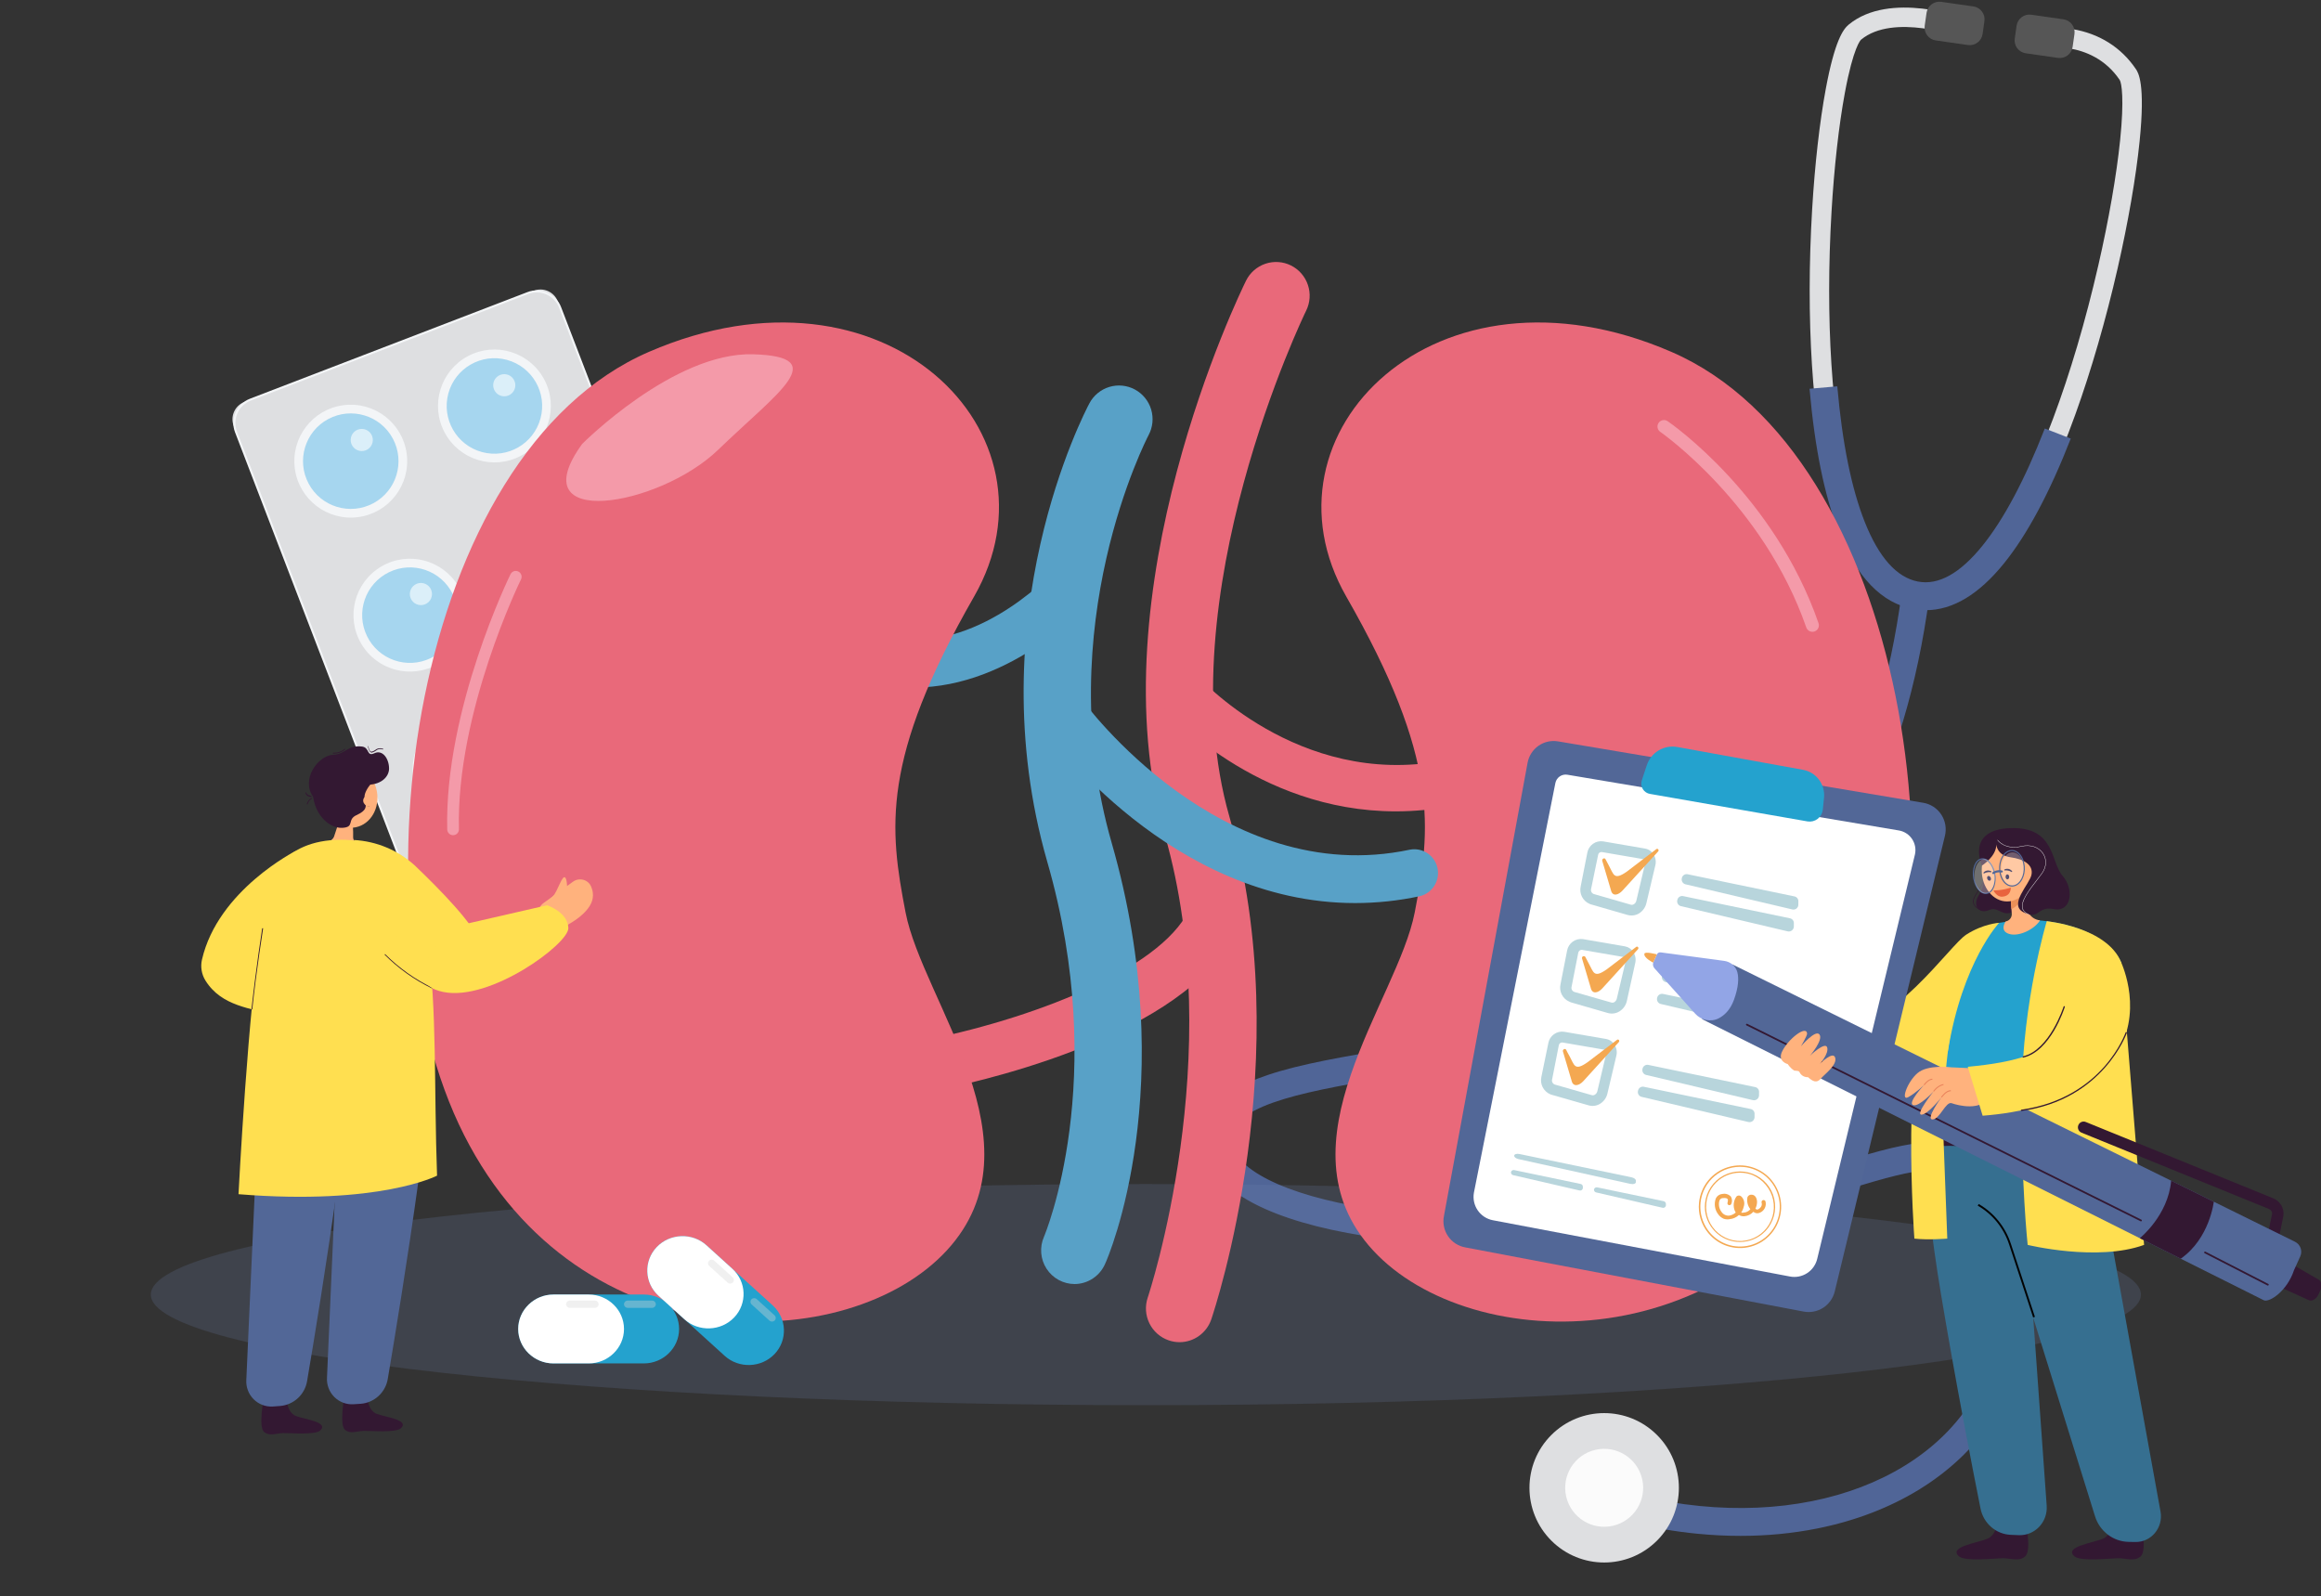<svg width="631" height="434" viewBox="0 0 631 434" fill="none" xmlns="http://www.w3.org/2000/svg">
<rect x="0" y="0" width="631" height="434" fill="#333333" stroke="none"/>
<path d="M523.581 164.741C522.471 164.741 521.358 164.634 520.243 164.422C509.942 162.457 502.306 152.059 497.547 133.519C492.667 114.509 490.886 86.581 492.66 56.895C493.385 44.745 494.699 33.138 496.357 24.213C498.791 11.118 501.08 7.944 502.59 6.696C513.758 -2.536 533.947 4.818 534.801 5.136L532.956 10.102C532.775 10.035 514.776 3.496 505.966 10.779C505.883 10.849 503.887 12.643 501.546 25.291C499.925 34.053 498.642 45.474 497.935 57.448C496.206 86.711 497.966 114.077 502.764 132.53C508.003 152.675 515.7 158.162 521.236 159.218C528.403 160.585 535.896 155.484 543.499 144.055C553.644 128.807 563.475 102.575 570.473 72.085C573.305 59.742 575.408 47.668 576.393 38.084C577.531 27.008 576.809 22.538 576.268 21.722C568.58 10.384 554.65 13.061 554.511 13.089L553.457 7.897C553.637 7.861 557.922 7.014 563.362 7.902C570.671 9.095 576.651 12.846 580.654 18.75C581.306 19.712 583.291 22.638 581.681 38.453C580.692 48.182 578.572 60.428 575.713 72.936C572.527 86.879 568.561 100.588 564.245 112.58C559.191 126.62 553.779 138.071 548.158 146.615C540.234 158.661 531.981 164.741 523.581 164.741V164.741Z" fill="#DEDFE1"/>
<path d="M523.589 165.879C522.406 165.879 521.219 165.766 520.029 165.539C511.538 163.919 504.774 156.905 499.926 144.691C496.039 134.899 493.356 121.774 491.952 105.68L499.497 105.022C500.837 120.383 503.35 132.79 506.965 141.898C510.795 151.547 515.668 156.999 521.449 158.101C526.983 159.157 532.862 155.89 538.925 148.393C544.751 141.189 550.465 130.453 555.911 116.485L562.967 119.234C557.238 133.93 551.131 145.342 544.815 153.153C537.974 161.612 530.85 165.879 523.589 165.879Z" fill="#506597"/>
<path d="M536.501 1.75L527.759 0.5C525.828 0.224 524.038 1.565 523.762 3.496L523.262 6.992C522.986 8.923 524.327 10.712 526.259 10.988L535.001 12.238C536.932 12.514 538.722 11.173 538.998 9.242L539.498 5.746C539.774 3.815 538.432 2.026 536.501 1.75Z" fill="#565656"/>
<path d="M560.979 5.249L552.237 3.999C550.306 3.723 548.516 5.064 548.24 6.995L547.74 10.491C547.464 12.422 548.805 14.211 550.737 14.487L559.479 15.737C561.41 16.014 563.2 14.672 563.476 12.741L563.976 9.245C564.252 7.314 562.91 5.525 560.979 5.249Z" fill="#565656"/>
<path d="M473.169 417.531C469.29 417.531 465.356 417.336 461.375 416.944C449.586 415.783 437.672 412.92 425.965 408.433L428.676 401.363C439.751 405.607 451.002 408.314 462.118 409.408C472.737 410.454 482.991 410.01 492.596 408.09C511.409 404.329 526.574 395.039 535.295 381.929C541.437 372.696 545.355 360.084 545.774 348.192C546.2 336.121 543.004 326.372 537.007 321.446C529.249 315.073 518.335 318.422 500.255 323.969C488.855 327.467 474.667 331.82 457.179 334.777C430.753 339.246 400.244 339.949 375.569 336.658C362.651 334.935 352.025 332.248 343.984 328.67C334.551 324.472 328.938 319.105 327.299 312.719C327.215 312.388 326.807 310.606 327.146 308.077C328.393 298.754 337.741 294.571 344.664 292.236C353.602 289.221 365.37 287.24 378.997 284.945C409.307 279.842 447.03 273.491 473.72 251.956C483.89 243.749 492.476 233.205 499.239 220.617C507.892 204.509 513.863 184.557 516.987 161.316L524.493 162.324C521.248 186.469 514.996 207.287 505.911 224.2C498.668 237.683 489.437 249.004 478.476 257.848C450.243 280.629 411.436 287.162 380.255 292.412C356.445 296.421 335.883 299.883 334.652 309.081C334.518 310.082 334.626 310.765 334.646 310.879C336.805 319.11 352.469 325.939 376.57 329.154C400.535 332.35 430.197 331.661 455.916 327.312C472.916 324.437 486.843 320.164 498.032 316.731C507.8 313.734 515.515 311.367 522.429 310.634C530.494 309.78 536.654 311.357 541.815 315.597C558.823 329.568 555.666 364.981 541.6 386.123C531.757 400.919 514.881 411.358 494.081 415.516C487.363 416.858 480.364 417.532 473.169 417.532L473.169 417.531Z" fill="#506597"/>
<path d="M450.482 418.822C458.414 410.891 458.414 398.034 450.482 390.104C442.55 382.173 429.689 382.173 421.757 390.104C413.825 398.034 413.825 410.891 421.757 418.822C429.689 426.752 442.55 426.752 450.482 418.822Z" fill="#DEDFE1"/>
<path d="M439.496 414.505C445.044 412.641 448.031 406.634 446.167 401.087C444.303 395.541 438.294 392.555 432.746 394.418C427.198 396.282 424.212 402.289 426.076 407.836C427.94 413.382 433.948 416.368 439.496 414.505Z" fill="#FBFBFB"/>
<g clip-path="url(#clip0_1137_2035)">
<path d="M153.073 334.934L231.813 304.684C234.39 303.694 235.688 300.776 234.698 298.199L151.639 81.919C150.65 79.341 147.732 78.043 145.155 79.033L66.415 109.283C63.838 110.273 62.54 113.191 63.53 115.769L146.588 332.048C147.578 334.626 150.496 335.924 153.073 334.934Z" fill="#DEDFE1"/>
<path d="M154.829 334.563L230.259 305.584C233.901 304.185 235.725 300.084 234.327 296.442L152.539 83.473C151.141 79.83 147.04 78.005 143.399 79.404L67.969 108.382C64.327 109.781 62.503 113.883 63.901 117.525L145.688 330.494C147.087 334.136 151.188 335.962 154.829 334.563ZM143.602 79.933C146.952 78.646 150.724 80.325 152.011 83.676L233.798 296.645C235.085 299.995 233.407 303.769 230.057 305.056L154.626 334.034C151.276 335.321 147.504 333.642 146.217 330.291L64.43 117.322C63.143 113.972 64.821 110.198 68.171 108.911L143.602 79.933Z" fill="#F3F5F7"/>
<path d="M120.869 117.553C116.898 110.069 119.743 100.781 127.226 96.809C134.708 92.837 143.993 95.684 147.965 103.169C151.936 110.653 149.09 119.941 141.608 123.913C134.126 127.885 124.841 125.038 120.869 117.553Z" fill="#F3F5F7"/>
<path d="M131.037 122.895C124.117 121.028 120.02 113.902 121.886 106.98C123.753 100.058 130.876 95.961 137.797 97.828C144.717 99.696 148.814 106.821 146.947 113.743C145.081 120.665 137.957 124.763 131.037 122.895Z" fill="#A6D6EF"/>
<path d="M97.376 140.575C88.979 141.688 81.269 135.78 80.156 127.38C79.043 118.981 84.948 111.269 93.346 110.157C101.743 109.044 109.453 114.951 110.566 123.351C111.679 131.751 105.774 139.462 97.376 140.575Z" fill="#F3F5F7"/>
<path d="M83.921 131.497C80.536 125.177 82.913 117.309 89.231 113.923C95.549 110.538 103.415 112.916 106.8 119.236C110.185 125.556 107.808 133.424 101.49 136.809C95.172 140.195 87.306 137.816 83.921 131.497Z" fill="#A6D6EF"/>
<path d="M148.41 167.426C140.018 166.274 134.148 158.535 135.299 150.14C136.45 141.746 144.187 135.875 152.579 137.027C160.972 138.179 166.842 145.918 165.691 154.312C164.539 162.707 156.803 168.578 148.41 167.426Z" fill="#F3F5F7"/>
<path d="M146.107 164.443C139.361 162.018 135.857 154.584 138.28 147.836C140.703 141.089 148.136 137.585 154.882 140.009C161.627 142.433 165.131 149.868 162.708 156.615C160.285 163.362 152.852 166.867 146.107 164.443Z" fill="#8FD0D6"/>
<path d="M98.204 174.985C93.922 167.674 96.376 158.275 103.685 153.992C110.994 149.71 120.39 152.165 124.672 159.476C128.954 166.787 126.5 176.186 119.191 180.468C111.882 184.751 102.486 182.296 98.204 174.985Z" fill="#F3F5F7"/>
<path d="M99.77 172.91C96.632 166.464 99.313 158.694 105.758 155.557C112.202 152.419 119.97 155.101 123.108 161.548C126.245 167.994 123.564 175.764 117.119 178.901C110.675 182.039 102.907 179.357 99.77 172.91Z" fill="#A6D6EF"/>
<path d="M160.151 208.023C152.458 204.476 149.096 195.362 152.642 187.667C156.187 179.972 165.298 176.61 172.992 180.157C180.685 183.704 184.047 192.818 180.501 200.513C176.955 208.208 167.844 211.57 160.151 208.023Z" fill="#F3F5F7"/>
<path d="M155.401 200.699C151.752 194.528 153.795 186.566 159.964 182.917C166.134 179.267 174.093 181.311 177.742 187.482C181.391 193.654 179.348 201.615 173.179 205.264C167.01 208.914 159.05 206.87 155.401 200.699Z" fill="#8FD0D6"/>
<path d="M121.418 223.171C113.645 219.803 110.074 210.769 113.441 202.994C116.808 195.22 125.839 191.648 133.612 195.016C141.385 198.385 144.957 207.418 141.589 215.193C138.222 222.968 129.191 226.54 121.418 223.171Z" fill="#F3F5F7"/>
<path d="M128.155 222.061C120.996 222.413 114.907 216.893 114.554 209.732C114.201 202.571 119.719 196.481 126.878 196.129C134.037 195.777 140.126 201.296 140.479 208.457C140.832 215.618 135.314 221.709 128.155 222.061Z" fill="#8FD0D6"/>
<path d="M175.533 249.545C168.029 245.614 165.131 236.342 169.061 228.836C172.991 221.33 182.26 218.433 189.765 222.364C197.269 226.296 200.166 235.567 196.236 243.073C192.306 250.579 183.037 253.477 175.533 249.545Z" fill="#F3F5F7"/>
<path d="M176.103 247.163C169.914 243.547 167.827 235.596 171.442 229.406C175.057 223.215 183.005 221.129 189.194 224.745C195.384 228.362 197.47 236.312 193.855 242.503C190.24 248.693 182.292 250.78 176.103 247.163Z" fill="#8FD0D6"/>
<path d="M137.703 265.125C129.882 261.87 126.179 252.889 129.432 245.066C132.685 237.243 141.663 233.54 149.484 236.794C157.305 240.049 161.009 249.029 157.755 256.853C154.502 264.676 145.524 268.379 137.703 265.125Z" fill="#F3F5F7"/>
<path d="M131.352 255.272C128.97 248.51 132.52 241.097 139.28 238.715C146.041 236.333 153.452 239.884 155.834 246.646C158.215 253.408 154.666 260.821 147.906 263.203C141.145 265.585 133.734 262.034 131.352 255.272Z" fill="#8FD0D6"/>
<path d="M183.618 280.462C182.157 272.115 187.738 264.165 196.082 262.705C204.426 261.245 212.374 266.827 213.834 275.174C215.295 283.52 209.714 291.47 201.37 292.93C193.026 294.39 185.078 288.808 183.618 280.462Z" fill="#F3F5F7"/>
<path d="M193.844 289.847C187.203 287.15 184.004 279.579 186.699 272.936C189.395 266.292 196.964 263.093 203.605 265.79C210.247 268.487 213.446 276.058 210.75 282.701C208.055 289.344 200.486 292.543 193.844 289.847Z" fill="#8FD0D6"/>
<path d="M161.685 308.032C153.288 309.145 145.578 303.237 144.465 294.838C143.352 286.438 149.257 278.726 157.655 277.614C166.053 276.501 173.762 282.409 174.875 290.809C175.988 299.208 170.083 306.92 161.685 308.032Z" fill="#F3F5F7"/>
<path d="M151.778 303.128C146.088 298.768 145.009 290.62 149.367 284.928C153.726 279.237 161.872 278.158 167.562 282.518C173.252 286.878 174.332 295.026 169.973 300.718C165.615 306.409 157.469 307.488 151.778 303.128Z" fill="#8FD0D6"/>
<path d="M156.058 328.309L225.16 301.762C226.046 301.422 226.493 300.418 226.152 299.532L225.134 296.879C224.793 295.993 223.79 295.546 222.904 295.886L153.802 322.433C152.916 322.774 152.47 323.777 152.81 324.663L153.829 327.316C154.169 328.203 155.172 328.649 156.058 328.309L156.058 328.309Z" fill="#BEC5D9"/>
<g opacity="0.6">
<path d="M159.87 288.209C160.467 289.763 162.209 290.538 163.762 289.942C165.315 289.345 166.091 287.602 165.494 286.049C164.898 284.495 163.155 283.719 161.602 284.316C160.049 284.912 159.274 286.656 159.87 288.209Z" fill="white"/>
</g>
<g opacity="0.6">
<path d="M134.281 105.805C134.877 107.359 136.62 108.134 138.173 107.538C139.726 106.941 140.501 105.198 139.905 103.645C139.308 102.091 137.565 101.316 136.012 101.912C134.46 102.509 133.684 104.252 134.281 105.805Z" fill="white"/>
</g>
<g opacity="0.6">
<path d="M95.537 120.689C96.134 122.243 97.877 123.018 99.43 122.422C100.982 121.825 101.758 120.082 101.161 118.529C100.565 116.975 98.822 116.2 97.269 116.796C95.716 117.393 94.941 119.136 95.537 120.689Z" fill="white"/>
</g>
<g opacity="0.6">
<path d="M150.364 147.685C150.96 149.239 152.703 150.014 154.256 149.418C155.809 148.821 156.584 147.078 155.988 145.525C155.391 143.971 153.649 143.196 152.096 143.792C150.543 144.389 149.767 146.132 150.364 147.685Z" fill="white"/>
</g>
<g opacity="0.6">
<path d="M111.62 162.569C112.217 164.123 113.96 164.898 115.513 164.302C117.066 163.705 117.841 161.962 117.245 160.409C116.648 158.855 114.905 158.08 113.352 158.676C111.799 159.273 111.024 161.016 111.62 162.569Z" fill="white"/>
</g>
<g opacity="0.6">
<path d="M166.447 189.565C167.043 191.118 168.786 191.894 170.339 191.298C171.892 190.701 172.667 188.958 172.071 187.404C171.475 185.851 169.732 185.075 168.179 185.672C166.626 186.268 165.851 188.012 166.447 189.565Z" fill="white"/>
</g>
<g opacity="0.6">
<path d="M127.704 204.449C128.3 206.003 130.043 206.778 131.596 206.182C133.149 205.585 133.924 203.842 133.328 202.289C132.731 200.735 130.988 199.96 129.435 200.556C127.882 201.153 127.107 202.896 127.704 204.449Z" fill="white"/>
</g>
<g opacity="0.6">
<path d="M182.53 231.445C183.127 232.998 184.87 233.774 186.423 233.177C187.976 232.581 188.751 230.838 188.154 229.284C187.558 227.731 185.815 226.955 184.262 227.552C182.709 228.148 181.934 229.892 182.53 231.445Z" fill="white"/>
</g>
<g opacity="0.6">
<path d="M143.787 246.329C144.383 247.883 146.126 248.658 147.679 248.062C149.232 247.465 150.008 245.722 149.411 244.169C148.815 242.615 147.072 241.84 145.519 242.436C143.966 243.033 143.191 244.776 143.787 246.329Z" fill="white"/>
</g>
<g opacity="0.6">
<path d="M198.614 273.325C199.21 274.878 200.953 275.654 202.506 275.057C204.059 274.461 204.834 272.718 204.238 271.164C203.641 269.611 201.898 268.835 200.345 269.432C198.792 270.028 198.017 271.771 198.614 273.325Z" fill="white"/>
</g>
<g opacity="0.2">
<path d="M311.526 382.001C460.932 382.001 582.051 368.543 582.051 351.941C582.051 335.339 460.932 321.881 311.526 321.881C162.119 321.881 41.001 335.339 41.001 351.941C41.001 368.542 162.119 382.001 311.526 382.001Z" fill="#6C80AF"/>
</g>
<path d="M384.613 248.047C389.003 225.302 391.397 206.497 366.008 162.182C340.621 117.868 390.299 67.917 454.373 95.648C518.445 123.378 536.114 246.421 504.627 308.584C473.138 370.747 399.871 368.741 373.277 339.908C346.684 311.077 379.953 272.128 384.613 248.047Z" fill="#E9697A"/>
<path d="M320.666 364.875C319.661 364.874 318.664 364.702 317.714 364.37C315.428 363.584 313.545 361.92 312.478 359.743C311.412 357.565 311.25 355.051 312.029 352.754C312.245 352.103 333.891 286.942 316.689 227.019C297.689 160.792 337.057 79.733 338.749 76.318C339.822 74.14 341.714 72.48 344.007 71.702C346.3 70.926 348.806 71.094 350.976 72.172C353.145 73.251 354.797 75.149 355.571 77.451C356.347 79.753 356.178 82.27 355.104 84.448C354.709 85.224 317.193 162.598 334.214 221.943C353.035 287.519 330.274 355.807 329.303 358.68C328.684 360.487 327.519 362.055 325.971 363.166C324.423 364.277 322.568 364.874 320.665 364.876L320.666 364.875Z" fill="#E9697A"/>
<path d="M368.419 245.5C318.453 245.5 285.382 200.083 283.852 197.933C282.91 196.54 282.545 194.831 282.837 193.171C283.13 191.513 284.056 190.033 285.419 189.05C286.781 188.064 288.472 187.654 290.132 187.903C291.792 188.152 293.29 189.042 294.306 190.383C294.684 190.906 331.984 241.905 383.354 230.975C385.002 230.674 386.701 231.03 388.093 231.966C389.485 232.902 390.458 234.346 390.807 235.992C391.155 237.637 390.852 239.353 389.962 240.778C389.071 242.202 387.663 243.222 386.035 243.62C380.245 244.866 374.341 245.495 368.419 245.5V245.5Z" fill="#58A1C7"/>
<path d="M248.424 186.914C246.523 186.915 244.624 186.801 242.738 186.57C241.042 186.366 239.495 185.495 238.439 184.147C237.383 182.798 236.903 181.083 237.107 179.38C237.31 177.677 238.178 176.124 239.521 175.064C240.863 174.004 242.571 173.522 244.268 173.726C267.514 176.598 287.163 154.613 287.45 154.378C288.603 153.174 290.177 152.464 291.84 152.398C293.503 152.332 295.127 152.915 296.371 154.024C297.616 155.133 298.384 156.684 298.516 158.349C298.648 160.014 298.132 161.667 297.078 162.958C296.07 164.006 275.485 186.914 248.424 186.914L248.424 186.914Z" fill="#58A1C7"/>
<path d="M379.485 220.57C341.448 220.57 317.085 193.128 315.952 191.829C314.883 190.57 314.352 188.939 314.473 187.29C314.594 185.641 315.356 184.105 316.597 183.017C317.837 181.929 319.454 181.375 321.098 181.476C322.742 181.577 324.28 182.323 325.379 183.554C325.757 184.005 352.855 214.139 392.044 206.822C392.863 206.645 393.709 206.633 394.533 206.789C395.356 206.945 396.141 207.265 396.838 207.732C397.535 208.198 398.133 208.799 398.595 209.501C399.057 210.204 399.374 210.992 399.527 211.819C399.679 212.646 399.666 213.496 399.486 214.318C399.306 215.139 398.963 215.917 398.478 216.603C397.993 217.289 397.377 217.871 396.663 218.314C395.951 218.756 395.158 219.05 394.329 219.18C389.433 220.098 384.464 220.563 379.485 220.57L379.485 220.57Z" fill="#E9697A"/>
<path d="M253.696 296.389C252.084 296.401 250.517 295.859 249.254 294.853C247.991 293.848 247.107 292.44 246.751 290.862C246.546 289.976 246.52 289.057 246.673 288.161C246.826 287.264 247.154 286.406 247.64 285.638C248.125 284.869 248.758 284.206 249.501 283.685C250.244 283.165 251.084 282.799 251.969 282.606H252.329C283.439 276.211 317.607 262.39 323.887 245.952C324.193 245.062 324.673 244.244 325.301 243.544C325.927 242.846 326.689 242.281 327.539 241.884C328.387 241.486 329.308 241.264 330.245 241.232C331.181 241.199 332.114 241.356 332.989 241.694C333.864 242.03 334.662 242.541 335.337 243.195C336.01 243.849 336.546 244.631 336.913 245.497C337.279 246.364 337.468 247.295 337.468 248.235C337.468 249.176 337.281 250.108 336.914 250.974C325.956 279.698 271.546 292.94 255.136 296.318C254.661 296.395 254.178 296.419 253.696 296.39L253.696 296.389Z" fill="#E9697A"/>
<path d="M292.165 349.068C290.649 349.068 289.155 348.688 287.823 347.963C286.49 347.237 285.357 346.19 284.528 344.915C283.7 343.64 283.2 342.178 283.076 340.66C282.952 339.143 283.207 337.619 283.817 336.225C283.997 335.827 301.81 293.554 284.716 234.282C265.662 167.892 294.918 111.997 296.178 109.631C297.32 107.489 299.264 105.89 301.581 105.188C303.898 104.485 306.397 104.735 308.53 105.882C310.664 107.03 312.255 108.981 312.956 111.306C313.655 113.632 313.407 116.142 312.264 118.284C311.886 118.988 285.274 170.294 302.242 229.188C321.188 295.198 301.378 341.644 300.442 343.577C299.739 345.198 298.584 346.579 297.114 347.554C295.645 348.529 293.926 349.055 292.166 349.069L292.165 349.068Z" fill="#58A1C7"/>
<path d="M246.193 248.047C241.803 225.302 239.41 206.497 264.816 162.182C290.222 117.868 240.507 67.917 176.435 95.648C112.361 123.378 94.674 246.421 126.18 308.584C157.686 370.747 230.917 368.741 257.421 339.908C283.925 311.077 250.835 272.128 246.194 248.047L246.193 248.047Z" fill="#E9697A"/>
<path d="M148.755 251.799C149.722 252.698 151.134 252.94 152.337 252.397C154.683 251.34 158.439 249.282 160.312 246.295C161.556 244.311 161.332 242.444 160.687 240.972C159.857 239.076 157.445 238.482 155.769 239.697L147.757 245.5C146.077 246.718 145.926 249.167 147.446 250.581L148.755 251.799Z" fill="#FFB27D"/>
<path d="M54.909 260.874C59.263 241.941 80.441 231.3 80.441 231.3C80.441 231.3 78.48 277.421 74.485 276.048C68.403 273.971 60.307 273.718 55.844 266.546C54.798 264.854 54.462 262.814 54.909 260.874Z" fill="#FFDF50"/>
<path d="M99.874 379.978C99.874 379.978 100.054 383.428 102.393 384.35C104.732 385.27 111.389 385.958 109.014 388.252C107.611 389.571 100.809 388.938 98.902 388.993C96.995 389.046 95.213 389.932 93.756 388.667C92.299 387.403 93.522 380.141 93.522 380.141C94.511 380.619 95.591 380.877 96.689 380.899C97.814 380.89 98.916 380.572 99.874 379.979L99.874 379.978Z" fill="#331832"/>
<path d="M116.679 292.668C116.229 299.895 115.384 309.181 113.819 320.598C110.832 342.367 107.215 364.298 105.434 374.793C105.148 376.596 104.268 378.25 102.932 379.489C101.598 380.727 99.886 381.479 98.074 381.622L96.095 381.748C95.135 381.807 94.173 381.66 93.274 381.316C92.374 380.974 91.558 380.444 90.877 379.761C90.197 379.078 89.669 378.259 89.328 377.355C88.987 376.452 88.84 375.487 88.898 374.523L92.01 303.598L92.316 292.307C92.316 292.307 117.398 280.871 116.679 292.668H116.679Z" fill="#526797"/>
<path d="M77.94 380.574C77.94 380.574 78.102 384.025 80.459 384.947C82.816 385.868 89.455 386.554 87.08 388.867C85.677 390.167 78.875 389.535 76.95 389.59C75.025 389.644 73.352 390.529 71.804 389.282C70.257 388.036 71.589 380.737 71.589 380.737C72.572 381.214 73.646 381.472 74.737 381.496C75.868 381.484 76.974 381.165 77.94 380.574Z" fill="#331832"/>
<path d="M95.124 275.434C95.124 275.434 96.005 291.061 91.885 321.193C88.898 342.962 85.281 364.894 83.5 375.39C83.212 377.191 82.33 378.843 80.996 380.081C79.662 381.319 77.952 382.071 76.141 382.219L74.162 382.363C73.202 382.42 72.24 382.274 71.341 381.932C70.442 381.588 69.624 381.058 68.944 380.375C68.264 379.692 67.736 378.873 67.395 377.969C67.053 377.066 66.907 376.101 66.965 375.137L70.149 304.23L70.761 280.89L95.124 275.434V275.434Z" fill="#526797"/>
<path d="M90.823 227.398L92.371 222.719L92.802 221.347L95.447 213.344L95.789 221.31L96.005 226.098V227.596C96.005 228.627 96.707 228.844 97.516 229.729C97.84 230.09 99.945 232.294 97.516 233.342C94.529 234.57 88.988 232.71 86.882 230.252C87.008 230.162 90.319 228.897 90.823 227.398Z" fill="#FFB27D"/>
<path d="M96.714 224.896C100.804 224.067 103.362 219.62 102.425 214.966C101.489 210.311 97.413 207.209 93.322 208.04C89.231 208.869 86.674 213.314 87.61 217.97C88.547 222.625 92.623 225.727 96.714 224.896Z" fill="#FFB27D"/>
<path d="M99.298 213.344C103.634 213.507 105.74 211.158 105.775 208.971C105.775 206.19 103.976 203.733 101.799 204.763C99.621 205.792 100.557 203.264 98.47 202.956C94.566 202.451 93.846 205.052 90.643 205.179C86.433 205.359 81.647 211.953 85.245 216.777C85.155 216.813 95.897 213.236 99.297 213.345L99.298 213.344Z" fill="#331832"/>
<path d="M103.167 210.544C103.167 210.544 98.542 214.716 99.154 217.083C99.766 219.449 99.604 220.353 96.905 221.599C94.206 222.846 96.581 224.905 92.982 225.05C89.384 225.194 84.976 221.201 84.994 214.627C85.01 212.409 85.8 210.268 87.225 208.574L103.167 210.544Z" fill="#331832"/>
<path d="M101.475 216.974C101.242 216.641 100.892 216.407 100.496 216.32C100.099 216.233 99.684 216.3 99.334 216.505C99.174 216.617 99.039 216.761 98.938 216.928C98.837 217.097 98.773 217.283 98.749 217.478C98.725 217.673 98.742 217.87 98.8 218.057C98.857 218.244 98.953 218.417 99.082 218.564C99.315 218.898 99.665 219.131 100.061 219.218C100.458 219.305 100.872 219.24 101.223 219.034C101.381 218.92 101.514 218.776 101.613 218.607C101.712 218.44 101.776 218.253 101.799 218.06C101.823 217.866 101.807 217.669 101.751 217.483C101.695 217.296 101.601 217.123 101.475 216.974V216.974Z" fill="#FFB27D"/>
<path d="M83.428 218.619C83.415 218.601 83.408 218.578 83.408 218.555C83.408 218.533 83.415 218.51 83.428 218.492C83.628 217.844 84.065 217.295 84.652 216.956C84.671 216.939 84.697 216.928 84.724 216.928C84.751 216.928 84.776 216.939 84.796 216.956C84.81 216.978 84.818 217.003 84.818 217.028C84.818 217.054 84.811 217.08 84.796 217.102C84.26 217.408 83.856 217.905 83.662 218.492C83.679 218.523 83.682 218.559 83.672 218.594C83.662 218.627 83.639 218.656 83.608 218.673C83.577 218.69 83.54 218.693 83.507 218.683C83.473 218.673 83.444 218.65 83.428 218.619Z" fill="#331832"/>
<path d="M84.598 216.649C84.598 216.649 83.249 216.649 83.05 215.548C83.05 215.548 83.05 215.422 83.14 215.422C83.157 215.411 83.175 215.407 83.194 215.407C83.213 215.407 83.232 215.411 83.249 215.422C83.41 216.27 84.58 216.342 84.598 216.342C84.627 216.342 84.654 216.354 84.674 216.375C84.695 216.395 84.706 216.423 84.706 216.452C84.706 216.452 84.652 216.65 84.598 216.65L84.598 216.649Z" fill="#331832"/>
<path d="M101.151 204.6C101.003 204.602 100.859 204.559 100.737 204.474C100.18 204.094 100.054 202.974 100.054 202.938C100.044 202.918 100.039 202.897 100.039 202.874C100.039 202.852 100.044 202.831 100.054 202.811C100.082 202.811 100.11 202.823 100.13 202.843C100.15 202.864 100.161 202.891 100.161 202.92C100.161 202.92 100.269 203.968 100.755 204.293C100.828 204.328 100.908 204.346 100.989 204.346C101.07 204.346 101.15 204.328 101.223 204.293C101.52 204.192 101.799 204.046 102.051 203.859C102.324 203.638 102.651 203.492 102.998 203.434C103.344 203.378 103.7 203.413 104.03 203.534C104.046 203.527 104.064 203.524 104.082 203.526C104.101 203.527 104.118 203.533 104.132 203.543C104.147 203.552 104.159 203.566 104.168 203.582C104.177 203.598 104.181 203.615 104.181 203.634C104.181 203.652 104.177 203.669 104.168 203.685C104.159 203.701 104.147 203.714 104.132 203.724C104.118 203.735 104.1 203.74 104.082 203.742C104.064 203.744 104.047 203.74 104.03 203.733C103.73 203.619 103.405 203.587 103.089 203.641C102.773 203.694 102.476 203.833 102.231 204.04C101.969 204.246 101.67 204.4 101.349 204.491L101.151 204.6Z" fill="#331832"/>
<path d="M90.967 204.871H90.481C90.472 204.851 90.467 204.829 90.467 204.807C90.467 204.786 90.472 204.764 90.481 204.744C90.481 204.715 90.492 204.688 90.513 204.667C90.533 204.647 90.561 204.635 90.589 204.635C90.739 204.654 90.89 204.654 91.039 204.635C92.008 204.588 92.936 204.226 93.684 203.606C93.693 203.592 93.706 203.58 93.721 203.571C93.736 203.563 93.753 203.559 93.77 203.559C93.787 203.558 93.804 203.561 93.819 203.568C93.835 203.576 93.848 203.586 93.859 203.6C93.87 203.614 93.876 203.63 93.88 203.646C93.883 203.663 93.882 203.68 93.877 203.698C93.873 203.714 93.864 203.729 93.852 203.741C93.841 203.753 93.826 203.763 93.81 203.769C93.016 204.451 92.012 204.839 90.967 204.871Z" fill="#331832"/>
<path d="M100.323 219.323C100.006 219.308 99.699 219.203 99.438 219.021C99.177 218.838 98.973 218.587 98.848 218.293C98.972 218.62 99.205 218.893 99.506 219.067C99.807 219.241 100.16 219.307 100.503 219.251C100.446 219.28 100.386 219.305 100.323 219.323Z" fill="#331832"/>
<path d="M73.19 240.314C73.19 240.314 75.943 228.284 92.838 228.284C122.293 228.284 117.111 272.833 118.821 319.603C118.821 319.603 103.202 327.752 64.841 324.644C64.841 324.644 67.576 271.695 71.031 254.008C72.002 249.33 71.823 244.38 73.19 240.314Z" fill="#FFDF50"/>
<path d="M96.239 228.356C102.346 228.693 108.155 231.115 112.703 235.22C119.72 241.923 128.771 251.173 130.696 256.483C133.053 263.041 128.698 269.598 123.175 269.744C119.361 269.567 115.7 268.197 112.703 265.823L96.239 228.355V228.356Z" fill="#FFDF50"/>
<path d="M68.584 274.387H68.368C69.555 263.547 71.265 252.455 71.283 252.346H71.534C71.534 252.474 69.735 263.493 68.584 274.387Z" fill="#331832"/>
<path d="M117.471 268.714C112.68 266.401 108.312 263.292 104.552 259.518L104.696 259.374C108.445 263.126 112.793 266.222 117.561 268.533L117.471 268.714V268.714Z" fill="#331832"/>
<path d="M154.518 252.328C154.518 256.629 133.305 272.291 120.512 269.671C106.927 266.888 123.715 251.84 123.715 251.84L148.743 246.095C148.743 246.095 154.447 247.993 154.518 252.328Z" fill="#FFDF50"/>
<path d="M150.716 246.096C150.648 245.598 149.284 245.358 149.457 244.886C149.629 244.413 149.914 243.99 150.286 243.654C151.582 242.515 152.914 237.368 153.741 238.669C154.568 239.969 153.741 244.088 155.091 244.504C156.44 244.918 150.716 246.096 150.716 246.096V246.096Z" fill="#FFB27D"/>
<path d="M543.102 413.146C543.102 413.146 543.001 417.185 540.267 418.325C537.534 419.465 529.614 420.493 532.573 423.09C534.272 424.581 542.275 423.617 544.534 423.617C546.794 423.617 548.915 424.602 550.594 423.09C552.442 421.426 550.594 413.146 550.594 413.146C550.594 413.146 548.645 414.161 546.891 414.116C544.364 414.05 543.102 413.146 543.102 413.146Z" fill="#331832"/>
<path d="M574.494 413.145C574.494 413.145 574.393 417.185 571.659 418.325C568.926 419.464 561.006 420.492 563.965 423.09C565.664 424.58 573.667 423.617 575.926 423.617C578.186 423.617 580.307 424.601 581.986 423.089C583.833 421.425 581.986 413.145 581.986 413.145C581.986 413.145 580.036 414.161 578.283 414.115C575.756 414.049 574.494 413.145 574.494 413.145L574.494 413.145Z" fill="#331832"/>
<path d="M522.786 302.403C522.786 302.403 522.28 319.312 527.677 351.751C531.574 375.169 536.174 398.767 538.43 410.081C539.238 414.128 542.641 417.087 546.675 417.249L548.843 417.336C553.204 417.51 556.744 413.764 556.425 409.31L550.95 332.771L549.6 307.579L522.786 302.403Z" fill="#366F90"/>
<path d="M572.156 317.284C571.907 319.342 560.269 319.092 546.021 317.288C531.773 315.485 520.682 312.398 520.931 310.34C521.179 308.282 532.673 308.032 546.922 309.835C561.17 311.639 572.404 315.226 572.156 317.284Z" fill="#331832"/>
<path d="M539.144 314.481L569.563 412.198C570.837 416.289 574.519 419.091 578.714 419.163L580.542 419.194C584.859 419.268 588.159 415.276 587.372 410.933L570.731 319.114C570.489 318.023 569.684 317.155 568.631 316.851C562.926 315.206 538.583 310.439 539.143 314.48L539.144 314.481Z" fill="#366F90"/>
<path d="M567.398 261.024C567.398 261.024 563.35 249.636 548.932 250.154C534.514 250.672 523.628 269.619 520.931 310.34C520.931 310.34 544.54 305.163 572.198 317.241C572.198 317.241 573.731 277.621 567.398 261.024H567.398Z" fill="#24A2CE"/>
<path d="M576.691 261.643L567.309 266.876C567.309 266.876 539.088 273.234 532.118 271.97C525.148 270.706 530.869 253.138 543.487 250.878C544.672 250.664 547.657 250.246 548.932 250.154C551.072 250.002 553.212 250.066 555.31 250.294C573.101 252.224 576.691 261.643 576.691 261.643Z" fill="#24A2CE"/>
<path d="M552.742 358.155L546.199 338.268C544.726 333.801 541.7 330.069 537.678 327.761L537.933 327.314C542.067 329.685 545.172 333.519 546.683 338.108L553.226 357.995L552.742 358.155Z" fill="#020202"/>
<path d="M539.045 247.618C538.966 247.599 537.106 247.145 536.553 245.813C536.262 245.11 536.394 244.298 536.947 243.4C537.193 243 537.42 242.638 537.628 242.306C539.073 240.004 539.559 239.228 539.181 237.427L539.345 237.393C539.737 239.26 539.202 240.114 537.77 242.396C537.563 242.726 537.336 243.088 537.09 243.488C536.567 244.338 536.438 245.098 536.708 245.749C537.228 247.002 539.065 247.45 539.083 247.455L539.045 247.618Z" fill="#331832"/>
<path d="M539.263 237.41C539.263 237.41 539.902 240.302 537.986 243.328C536.07 246.355 538.155 248.567 540.751 247.403C543.346 246.239 544.335 249.548 547.653 247.719C550.971 245.89 539.263 237.41 539.263 237.41L539.263 237.41Z" fill="#331832"/>
<path d="M554.597 250.196C553.163 250.042 551.918 249.142 551.348 247.818L549.561 243.668L549.042 242.464L545.993 235.382L546.522 242.722L546.84 247.126L546.93 248.382C547.004 249.407 546.288 250.313 545.277 250.495L545.26 250.498C544.717 251.381 543.968 253.174 546.207 253.886C548.837 254.724 553.093 252.653 554.62 250.198C554.612 250.197 554.604 250.197 554.597 250.196H554.597Z" fill="#FFB27D"/>
<path d="M549.568 243.547C549.567 243.588 549.564 243.629 549.561 243.669C549.386 246.035 546.855 247.14 546.855 247.14L546.84 247.127L546.522 242.722C547.296 242.439 548.398 242.147 549.042 242.465C549.379 242.631 549.591 242.962 549.568 243.548V243.547Z" fill="#EB9058"/>
<path d="M538.765 236.557C538.765 231.858 541.852 228.05 545.66 228.05C549.469 228.05 552.556 231.858 552.556 236.557C552.556 241.255 549.469 245.063 545.66 245.063C541.852 245.063 538.765 241.255 538.765 236.557Z" fill="#FFB27D"/>
<path d="M551.633 237.839C550.852 238.585 549.76 238.662 549.194 238.01C548.628 237.359 548.802 236.226 549.583 235.48C550.364 234.734 551.456 234.658 552.023 235.309C552.589 235.961 552.415 237.094 551.633 237.839Z" fill="#FFB27D"/>
<path d="M541.947 242.061C541.947 242.061 544.302 242.116 546.658 241.289C546.658 241.289 546.853 243.61 544.302 243.766C542.819 243.856 541.947 242.062 541.947 242.062V242.061Z" fill="#E9633E"/>
<path d="M544.993 236.639C544.947 236.626 544.908 236.593 544.888 236.546C544.856 236.465 544.895 236.374 544.975 236.342C545.022 236.323 546.078 235.78 547.006 236.795C547.064 236.859 547.063 236.957 547 237.016C546.937 237.076 546.85 237.059 546.778 237.011C546.058 236.527 545.132 236.618 545.092 236.633C545.059 236.646 545.025 236.647 544.993 236.639Z" fill="#080435"/>
<path d="M546.234 238.362C546.246 238.736 546.036 239.047 545.764 239.055C545.493 239.064 545.263 238.767 545.251 238.394C545.239 238.019 545.45 237.709 545.721 237.701C545.993 237.692 546.223 237.988 546.234 238.362Z" fill="#080435"/>
<path d="M539.395 237.456C539.348 237.462 539.298 237.447 539.263 237.41C539.202 237.348 539.203 237.249 539.265 237.188C539.302 237.153 540.071 236.249 541.315 236.834C541.393 236.871 541.43 236.962 541.394 237.041C541.359 237.12 541.272 237.137 541.187 237.12C540.337 236.947 539.515 237.384 539.484 237.413C539.459 237.438 539.427 237.452 539.395 237.456Z" fill="#080435"/>
<path d="M541.199 238.577C541.352 238.918 541.276 239.286 541.028 239.397C540.78 239.508 540.455 239.322 540.302 238.981C540.148 238.639 540.224 238.272 540.472 238.161C540.72 238.05 541.045 238.236 541.199 238.577Z" fill="#080435"/>
<path d="M542.732 229.592C542.732 229.592 542.881 232.543 546.567 233.046C550.253 233.549 552.795 235.109 552.3 237.764C551.805 240.42 545.864 245.928 550.23 248.062C554.597 250.196 553.668 246.218 558.402 247.14C563.136 248.062 563.989 241.741 560.73 238.072C557.47 234.403 558.79 224.695 546.567 225.125C534.343 225.556 538.822 235.308 538.822 235.308C538.822 235.308 542.74 232.851 542.732 229.591V229.592Z" fill="#331832"/>
<path d="M551.487 248.611C550.567 248.239 550.003 247.686 549.807 246.969C549.27 244.985 551.577 241.997 553.611 239.354C554.148 238.663 554.654 238.003 555.103 237.381C556.329 235.669 556.438 233.627 555.387 232.058C554.218 230.304 551.995 229.554 549.581 230.128C548.844 230.298 548.174 230.373 547.568 230.373C544.404 230.373 543.035 228.405 543.019 228.379L543.104 228.325C543.12 228.352 545.029 231.096 549.56 230.032C552.019 229.458 554.279 230.224 555.47 232C556.544 233.611 556.435 235.69 555.183 237.434C554.734 238.061 554.228 238.721 553.691 239.417C551.671 242.039 549.379 245.011 549.903 246.941C550.094 247.638 550.623 248.154 551.525 248.516L551.487 248.611Z" fill="white"/>
<path d="M539.138 242.898C538.103 242.517 537.192 241.373 536.704 239.839C535.908 237.337 536.466 234.557 537.95 233.639C538.502 233.289 539.122 233.236 539.741 233.462C540.776 233.843 541.688 234.987 542.176 236.517C542.972 239.014 542.413 241.799 540.93 242.721C540.597 242.929 540.24 243.031 539.874 243.031C539.63 243.031 539.384 242.987 539.138 242.898V242.898ZM541.884 236.615C541.425 235.169 540.584 234.101 539.635 233.75C539.101 233.559 538.578 233.608 538.112 233.896C536.739 234.748 536.24 237.373 536.997 239.745C537.455 241.187 538.296 242.26 539.245 242.61C539.775 242.796 540.303 242.752 540.766 242.464C542.138 241.608 542.64 238.982 541.884 236.615Z" fill="#526797"/>
<g opacity="0.3">
<path d="M550.153 234.893C550.706 237.322 549.822 239.93 548.178 240.718C546.534 241.506 544.753 240.176 544.2 237.747C543.646 235.318 544.531 232.71 546.175 231.922C547.818 231.135 549.6 232.465 550.153 234.893Z" fill="white"/>
</g>
<g opacity="0.3">
<path d="M542.242 236.721C542.797 239.161 542.058 241.807 540.593 242.631C539.127 243.455 537.489 242.145 536.934 239.704C536.38 237.264 537.118 234.618 538.584 233.794C540.05 232.97 541.687 234.281 542.242 236.721Z" fill="white"/>
</g>
<path d="M545.883 240.752C544.824 240.238 544.014 239.076 543.664 237.564C543.061 234.97 544.043 232.167 545.855 231.316C546.584 230.974 547.356 230.978 548.094 231.333C549.152 231.848 549.959 233.01 550.307 234.517C550.913 237.116 549.93 239.918 548.117 240.765C547.757 240.938 547.387 241.023 547.017 241.023C546.638 241.023 546.256 240.929 545.883 240.752ZM545.983 231.59C544.298 232.384 543.391 235.031 543.961 237.492C544.287 238.894 545.056 240.011 546.018 240.477C546.664 240.779 547.346 240.783 547.987 240.49C549.674 239.696 550.581 237.049 550.009 234.588C549.686 233.191 548.919 232.078 547.958 231.608C547.63 231.448 547.291 231.369 546.952 231.369C546.626 231.369 546.3 231.444 545.983 231.591V231.59Z" fill="#526797"/>
<path d="M541.917 237.63C541.981 237.63 542.045 237.608 542.098 237.564C542.129 237.537 542.872 236.956 544.154 237.2C544.305 237.222 544.46 237.129 544.491 236.974C544.522 236.819 544.42 236.668 544.265 236.642C542.718 236.318 541.775 237.089 541.733 237.121C541.613 237.222 541.595 237.405 541.697 237.524C541.753 237.595 541.835 237.63 541.917 237.63Z" fill="#526797"/>
<path d="M560.699 315.053C560.699 315.053 532.262 309.621 523.042 312.183L527.463 318.735L543.9 319.665L560.699 315.053Z" fill="#366F90"/>
<path d="M543.486 250.878C543.486 250.878 527.886 259.864 528.366 309.425L529.399 336.719C529.399 336.719 524.201 337.144 520.455 336.719C520.455 336.719 516.542 284.945 525.35 265.135L543.486 250.878Z" fill="#FFDF50"/>
<path d="M556.445 250.429C556.445 250.429 549.903 272.099 549.654 296.715C549.406 321.331 551.254 338.426 551.254 338.426C551.254 338.426 570.197 343.046 582.903 338.426L576.691 261.643L556.445 250.429Z" fill="#FFDF50"/>
<path d="M556.445 250.429C556.445 250.429 572.847 252.029 576.691 261.643L572.361 265.136L564.076 263.403L556.445 250.429Z" fill="#FFDF50"/>
<path d="M543.486 250.878C543.486 250.878 539.241 251.073 534.563 254.076C529.885 257.079 515.488 279.241 495.831 283.32L514.551 292.511C514.551 292.511 529 289.225 529.568 285.736C533.524 261.434 543.486 250.878 543.486 250.878Z" fill="#FFDF50"/>
<path d="M490.386 356.561L398.387 339.109C397.442 338.944 396.539 338.592 395.73 338.071C394.923 337.551 394.227 336.873 393.684 336.079C393.141 335.284 392.76 334.388 392.567 333.445C392.375 332.5 392.371 331.528 392.558 330.582L415.283 207.448C415.443 206.507 415.789 205.607 416.299 204.799C416.808 203.993 417.472 203.295 418.251 202.747C419.031 202.199 419.911 201.812 420.841 201.608C421.771 201.404 422.732 201.387 423.669 201.559L522.845 218.234C523.843 218.397 524.796 218.769 525.645 219.321C526.493 219.875 527.218 220.598 527.772 221.448C528.327 222.297 528.701 223.253 528.868 224.254C529.036 225.255 528.995 226.281 528.748 227.266L498.789 351.158C498.331 352.96 497.209 354.52 495.649 355.524C494.089 356.525 492.208 356.897 490.386 356.56V356.561Z" fill="#526797"/>
<path d="M486.626 347.022L405.837 331.72C404.171 331.4 402.698 330.433 401.738 329.03C400.778 327.626 400.409 325.899 400.708 324.223L422.857 212.85C423.007 212.126 423.428 211.488 424.036 211.07C424.643 210.653 425.388 210.488 426.114 210.61L516.278 225.767C517.001 225.895 517.69 226.169 518.304 226.575C518.918 226.979 519.443 227.505 519.848 228.121C520.252 228.736 520.527 229.429 520.655 230.154C520.784 230.88 520.764 231.625 520.595 232.343L494.038 342.217C493.656 343.821 492.671 345.216 491.291 346.11C489.91 347.006 488.239 347.332 486.625 347.022L486.626 347.022Z" fill="white"/>
<path d="M432.143 245.711C431.254 245.333 430.527 244.654 430.086 243.793C429.645 242.93 429.52 241.941 429.731 240.996L431.531 231.836C431.704 230.858 432.249 229.985 433.053 229.405C433.856 228.825 434.853 228.583 435.831 228.729L447.204 230.681C447.677 230.757 448.128 230.932 448.529 231.198C448.928 231.463 449.268 231.81 449.525 232.216C449.811 232.661 450.003 233.159 450.089 233.681C450.177 234.203 450.156 234.737 450.027 235.251L447.598 245.513C447.464 246.095 447.215 246.644 446.865 247.128C446.516 247.612 446.074 248.021 445.565 248.33C445.103 248.603 444.591 248.778 444.058 248.847C443.527 248.915 442.986 248.874 442.471 248.728L432.394 245.82C432.308 245.789 432.224 245.753 432.143 245.711V245.711ZM446.897 233.571H446.789L435.436 231.62C435.198 231.605 434.964 231.683 434.782 231.838C434.601 231.993 434.486 232.213 434.464 232.451L432.575 241.61C432.491 241.892 432.518 242.197 432.648 242.462C432.778 242.725 433.002 242.931 433.276 243.037L443.371 245.945C443.507 245.981 443.65 245.988 443.789 245.966C443.928 245.944 444.061 245.894 444.18 245.82C444.354 245.715 444.504 245.578 444.622 245.413C444.741 245.248 444.823 245.06 444.864 244.862L447.293 234.583C447.332 234.459 447.343 234.328 447.323 234.2C447.305 234.072 447.258 233.95 447.186 233.842C447.125 233.721 447.023 233.625 446.898 233.572L446.897 233.571Z" fill="#B8D5DC"/>
<path d="M436.461 233.535C436.138 233.065 435.454 233.535 435.597 234.023L437.954 241.972C438.35 243.778 439.952 243.381 441.122 242.08L450.766 231.494C451.126 231.169 450.766 230.572 450.334 230.807L442.327 236.914C438.728 239.461 438.728 237.709 437.433 235.378C437.073 234.728 436.461 233.535 436.461 233.535L436.461 233.535Z" fill="#F4A851"/>
<path d="M487.256 247.228L458.161 240.382C457.826 240.284 457.542 240.061 457.368 239.758C457.194 239.454 457.142 239.096 457.225 238.756C457.282 238.407 457.476 238.094 457.762 237.887C458.05 237.681 458.406 237.597 458.755 237.654L487.921 243.706C488.235 243.787 488.51 243.981 488.692 244.25C488.874 244.519 488.952 244.847 488.911 245.17V245.964C488.906 246.165 488.857 246.362 488.765 246.541C488.675 246.719 488.546 246.875 488.387 246.996C488.228 247.118 488.043 247.201 487.848 247.241C487.652 247.283 487.45 247.278 487.256 247.229L487.256 247.228Z" fill="#B8D5DC"/>
<path d="M486.014 253.19L456.937 246.325C456.6 246.232 456.312 246.01 456.137 245.705C455.962 245.4 455.914 245.04 456.002 244.7C456.059 244.349 456.253 244.037 456.539 243.831C456.825 243.624 457.182 243.54 457.53 243.598L486.679 249.65C486.996 249.727 487.275 249.919 487.46 250.188C487.647 250.458 487.727 250.787 487.687 251.114V251.908C487.679 252.11 487.626 252.307 487.534 252.486C487.441 252.665 487.31 252.821 487.15 252.944C486.991 253.066 486.806 253.152 486.61 253.195C486.413 253.237 486.21 253.236 486.014 253.191V253.19Z" fill="#B8D5DC"/>
<path d="M421.438 297.468C420.556 297.088 419.834 296.41 419.398 295.552C418.961 294.695 418.835 293.712 419.044 292.772L420.933 283.595C421.105 282.616 421.65 281.743 422.454 281.164C423.257 280.583 424.254 280.34 425.234 280.487L436.586 282.438C437.059 282.515 437.512 282.691 437.911 282.956C438.311 283.221 438.651 283.567 438.908 283.974C439.2 284.415 439.398 284.913 439.487 285.437C439.578 285.959 439.558 286.495 439.43 287.009L437.001 297.271C436.869 297.854 436.621 298.404 436.271 298.888C435.922 299.372 435.478 299.781 434.967 300.088C434.507 300.365 433.994 300.543 433.461 300.611C432.929 300.679 432.388 300.637 431.873 300.485L421.779 297.596L421.438 297.469V297.468ZM436.209 285.347H436.101L424.747 283.395C424.51 283.38 424.275 283.459 424.094 283.613C423.913 283.768 423.799 283.988 423.776 284.227L421.977 293.385C421.889 293.671 421.911 293.979 422.042 294.248C422.173 294.516 422.4 294.724 422.679 294.831L432.755 297.721C432.893 297.761 433.039 297.771 433.182 297.749C433.325 297.727 433.461 297.674 433.583 297.595C433.756 297.491 433.906 297.353 434.023 297.188C434.141 297.024 434.224 296.836 434.266 296.637L436.695 286.377C436.727 286.249 436.735 286.117 436.717 285.986C436.698 285.855 436.654 285.731 436.586 285.617C436.491 285.504 436.356 285.432 436.208 285.419V285.347L436.209 285.347Z" fill="#B8D5DC"/>
<path d="M425.773 285.364C425.449 284.894 424.747 285.364 424.91 285.852L427.267 293.801C427.645 295.517 429.264 295.21 430.433 293.927L440.077 283.323C440.42 282.998 440.077 282.401 439.646 282.654L431.639 288.742C428.04 291.29 428.04 289.556 426.745 287.206C426.385 286.629 425.773 285.364 425.773 285.364Z" fill="#F4A851"/>
<path d="M476.55 299.076L447.473 292.211C447.136 292.118 446.848 291.895 446.673 291.59C446.498 291.287 446.448 290.925 446.537 290.585C446.595 290.236 446.788 289.923 447.075 289.717C447.361 289.51 447.719 289.426 448.067 289.483L477.215 295.535C477.535 295.609 477.815 295.799 478.002 296.071C478.189 296.341 478.266 296.672 478.223 296.999V297.793C478.215 297.995 478.162 298.193 478.07 298.372C477.977 298.55 477.846 298.707 477.686 298.83C477.527 298.952 477.341 299.037 477.146 299.08C476.949 299.123 476.746 299.122 476.55 299.076Z" fill="#B8D5DC"/>
<path d="M475.326 305.02L446.249 298.172C445.911 298.079 445.623 297.856 445.449 297.553C445.274 297.248 445.225 296.887 445.313 296.547C445.339 296.372 445.4 296.204 445.492 296.054C445.583 295.903 445.702 295.771 445.846 295.667C445.988 295.562 446.149 295.488 446.32 295.447C446.492 295.406 446.67 295.399 446.844 295.427L475.992 301.497C476.309 301.571 476.586 301.758 476.772 302.025C476.958 302.292 477.039 302.618 477 302.942V303.737C476.991 303.939 476.939 304.136 476.847 304.315C476.754 304.494 476.623 304.65 476.463 304.773C476.303 304.895 476.118 304.981 475.922 305.023C475.726 305.066 475.522 305.064 475.326 305.02Z" fill="#B8D5DC"/>
<path d="M426.655 272.303C425.766 271.925 425.04 271.245 424.598 270.384C424.158 269.522 424.032 268.533 424.243 267.588L426.043 258.41C426.224 257.433 426.774 256.563 427.579 255.983C428.385 255.405 429.381 255.161 430.361 255.303L441.715 257.255C442.186 257.337 442.635 257.516 443.035 257.78C443.433 258.045 443.774 258.389 444.036 258.791C444.324 259.234 444.518 259.732 444.608 260.254C444.697 260.775 444.68 261.31 444.558 261.825L442.273 272.176C442.134 272.757 441.882 273.304 441.53 273.785C441.178 274.266 440.733 274.672 440.222 274.976C439.76 275.252 439.248 275.431 438.717 275.502C438.184 275.573 437.644 275.536 437.127 275.392L427.05 272.483L426.655 272.303L426.655 272.303ZM441.409 260.163L430.037 258.212C429.803 258.205 429.572 258.287 429.392 258.44C429.214 258.593 429.097 258.809 429.066 259.042L427.267 268.22C427.183 268.503 427.21 268.807 427.34 269.071C427.469 269.336 427.694 269.541 427.969 269.648L438.063 272.538C438.201 272.579 438.345 272.591 438.488 272.572C438.631 272.553 438.768 272.505 438.89 272.429C439.229 272.211 439.469 271.867 439.557 271.472L441.985 261.193C442.022 261.066 442.031 260.932 442.013 260.801C441.995 260.671 441.948 260.545 441.877 260.433C441.823 260.356 441.753 260.294 441.673 260.247C441.592 260.2 441.503 260.171 441.41 260.162L441.409 260.163Z" fill="#B8D5DC"/>
<path d="M430.973 260.109C430.897 260.018 430.793 259.957 430.677 259.935C430.562 259.914 430.442 259.934 430.338 259.992C430.237 260.049 430.158 260.142 430.115 260.253C430.074 260.363 430.072 260.485 430.109 260.597L432.466 268.546C432.862 270.353 434.464 269.973 435.633 268.672L445.278 258.086C445.638 257.743 445.278 257.146 444.847 257.399L436.857 263.488C433.259 266.035 433.259 264.301 431.946 261.952L430.973 260.109Z" fill="#F4A851"/>
<path d="M480.545 279.764L451.45 272.917C451.114 272.82 450.83 272.597 450.656 272.293C450.481 271.991 450.431 271.631 450.514 271.291C450.576 270.941 450.773 270.628 451.063 270.422C451.352 270.216 451.711 270.133 452.061 270.19L481.21 276.241C481.526 276.319 481.802 276.512 481.986 276.782C482.169 277.052 482.244 277.382 482.2 277.705V278.5C482.195 278.7 482.146 278.897 482.054 279.076C481.964 279.255 481.834 279.41 481.675 279.532C481.516 279.653 481.332 279.738 481.136 279.778C480.942 279.818 480.739 279.814 480.545 279.764L480.545 279.764Z" fill="#B8D5DC"/>
<path d="M467.086 330.059C467.479 330.63 468.029 331.075 468.668 331.341C469.176 331.498 469.713 331.53 470.234 331.432C471.176 331.344 472.061 330.943 472.754 330.294C473.205 330.573 473.737 330.693 474.264 330.637C475.191 330.551 476.052 330.12 476.676 329.427C476.919 329.64 477.22 329.775 477.539 329.817C477.86 329.858 478.185 329.805 478.475 329.662C479.053 329.42 479.524 328.975 479.8 328.409C480.075 327.844 480.134 327.197 479.969 326.59C479.942 326.521 479.903 326.458 479.853 326.405C479.803 326.351 479.743 326.308 479.676 326.277C479.609 326.248 479.537 326.231 479.464 326.229C479.39 326.227 479.317 326.238 479.249 326.265C479.118 326.321 479.011 326.424 478.952 326.555C478.892 326.685 478.882 326.833 478.925 326.969C478.943 327.096 479.285 328.035 477.953 328.776C477.827 328.819 477.691 328.823 477.563 328.788C477.434 328.752 477.32 328.679 477.234 328.577C477.515 328.016 477.668 327.398 477.684 326.771C477.666 325.632 477.09 324.784 476.208 324.784C475.972 324.757 475.735 324.808 475.531 324.928C475.327 325.05 475.166 325.233 475.074 325.451C474.957 326.021 474.968 326.61 475.105 327.176C475.241 327.741 475.503 328.269 475.867 328.722C475.648 328.994 475.375 329.216 475.064 329.374C474.755 329.534 474.415 329.625 474.068 329.643C473.837 329.705 473.596 329.705 473.366 329.643C473.69 329.167 473.923 328.634 474.049 328.072C474.233 327.58 474.264 327.045 474.139 326.535C474.013 326.026 473.738 325.566 473.347 325.217C473.175 325.076 472.958 325 472.736 325C472.513 325 472.297 325.077 472.125 325.217C471.703 325.783 471.438 326.449 471.356 327.15C471.273 327.852 471.378 328.563 471.656 329.21C471.71 329.355 471.872 329.499 471.872 329.644C471.367 330.094 470.741 330.383 470.073 330.475C469.665 330.502 469.259 330.421 468.895 330.236C468.53 330.051 468.222 329.772 468.004 329.427C467.678 328.994 467.46 328.49 467.366 327.956C467.272 327.423 467.306 326.874 467.464 326.355C467.531 326.172 467.65 326.013 467.806 325.897C467.963 325.782 468.151 325.714 468.345 325.705C469.028 325.651 469.479 325.686 469.677 325.958C469.875 326.229 469.677 326.717 469.677 326.88C469.644 326.945 469.626 327.017 469.624 327.091C469.62 327.164 469.633 327.237 469.66 327.305C469.688 327.373 469.729 327.434 469.781 327.486C469.833 327.537 469.896 327.576 469.964 327.602C470.101 327.651 470.25 327.647 470.384 327.59C470.517 327.533 470.625 327.427 470.684 327.294C470.824 326.978 470.887 326.634 470.868 326.288C470.849 325.943 470.749 325.606 470.576 325.307C470.283 324.991 469.913 324.759 469.502 324.632C469.092 324.504 468.656 324.488 468.236 324.585C467.847 324.617 467.474 324.754 467.156 324.983C466.839 325.212 466.591 325.525 466.437 325.886C466.198 326.582 466.133 327.326 466.245 328.053C466.358 328.78 466.647 329.47 467.086 330.059V330.059Z" fill="#F4A851"/>
<path d="M469.515 336.958C468.02 336.359 466.702 335.39 465.681 334.141C464.875 333.172 464.271 332.052 463.903 330.845C463.535 329.637 463.411 328.369 463.54 327.112C463.693 325.544 464.229 324.038 465.101 322.727C465.972 321.416 467.152 320.34 468.535 319.596C469.918 318.851 471.462 318.461 473.032 318.457C474.603 318.455 476.148 318.841 477.534 319.581C478.92 320.321 480.103 321.391 480.978 322.699C481.854 324.008 482.395 325.512 482.554 327.08C482.713 328.648 482.484 330.232 481.888 331.69C481.293 333.147 480.349 334.436 479.14 335.44C477.182 337.059 474.665 337.832 472.14 337.591C471.24 337.502 470.356 337.288 469.514 336.958L469.515 336.958ZM476.459 319.435C475.646 319.119 474.792 318.917 473.922 318.84C472.719 318.723 471.505 318.844 470.349 319.199C469.194 319.553 468.12 320.133 467.186 320.904C466.254 321.676 465.482 322.626 464.915 323.697C464.348 324.768 463.996 325.941 463.882 327.149C463.722 328.67 463.941 330.208 464.518 331.624C465.095 333.04 466.012 334.29 467.188 335.262C468.365 336.233 469.762 336.898 471.258 337.194C472.753 337.491 474.297 337.411 475.753 336.961C477.209 336.51 478.532 335.705 479.602 334.616C480.672 333.527 481.456 332.188 481.884 330.72C482.312 329.252 482.372 327.7 482.056 326.204C481.741 324.707 481.06 323.312 480.076 322.146C479.108 320.96 477.867 320.03 476.459 319.435V319.435Z" fill="#F4A851"/>
<path d="M468.903 338.494C467.154 337.783 465.609 336.647 464.405 335.189C463.466 334.053 462.761 332.741 462.332 331.33C461.902 329.92 461.757 328.437 461.903 326.968C462.117 324.757 462.978 322.659 464.379 320.938C465.778 319.218 467.655 317.953 469.772 317.303C471.888 316.654 474.148 316.648 476.267 317.288C478.387 317.928 480.27 319.185 481.678 320.899C483.086 322.614 483.957 324.708 484.179 326.919C484.401 329.129 483.966 331.357 482.928 333.32C481.891 335.281 480.296 336.891 478.347 337.944C476.399 338.997 474.183 339.446 471.98 339.235C470.926 339.127 469.891 338.879 468.904 338.494L468.903 338.494ZM462.317 327.005C462.113 329.14 462.544 331.286 463.556 333.174C464.567 335.063 466.114 336.608 468.001 337.613C469.887 338.619 472.027 339.04 474.153 338.824C476.277 338.607 478.29 337.763 479.937 336.398C481.584 335.033 482.79 333.207 483.404 331.154C484.018 329.101 484.011 326.91 483.384 324.86C482.758 322.81 481.54 320.994 479.885 319.639C478.229 318.284 476.211 317.452 474.085 317.25C471.236 316.978 468.397 317.852 466.19 319.682C463.983 321.511 462.59 324.145 462.317 327.005Z" fill="#F4A851"/>
<path d="M443.245 321.839L412.818 315.1C412.098 314.937 411.595 314.522 411.666 314.143C411.666 313.762 412.405 313.564 413.124 313.727L443.55 320.05C444.216 320.194 444.72 320.556 444.737 320.917V321.332C444.756 321.784 444.072 322.019 443.245 321.839Z" fill="#B8D5DC"/>
<path d="M429.39 323.626L411.397 319.472C411.206 319.436 411.036 319.329 410.922 319.17C410.807 319.012 410.759 318.816 410.786 318.623C410.81 318.527 410.853 318.437 410.914 318.36C410.974 318.281 411.05 318.215 411.134 318.166C411.22 318.118 411.314 318.087 411.412 318.074C411.51 318.063 411.608 318.071 411.704 318.099L429.697 321.856C429.877 321.882 430.04 321.975 430.156 322.115C430.271 322.254 430.332 322.433 430.326 322.615V323.013C430.313 323.118 430.276 323.219 430.219 323.309C430.162 323.4 430.087 323.476 429.999 323.535C429.909 323.593 429.81 323.631 429.704 323.647C429.599 323.663 429.493 323.656 429.391 323.626L429.39 323.626Z" fill="#B8D5DC"/>
<path d="M451.953 328.323L433.96 324.168C433.769 324.133 433.599 324.025 433.485 323.867C433.371 323.709 433.322 323.513 433.348 323.32C433.374 323.225 433.417 323.134 433.477 323.056C433.537 322.979 433.612 322.912 433.698 322.864C433.783 322.815 433.878 322.784 433.975 322.772C434.073 322.761 434.172 322.769 434.266 322.795L452.26 326.536C452.441 326.569 452.605 326.665 452.723 326.807C452.841 326.949 452.906 327.128 452.907 327.312V327.71C452.894 327.818 452.857 327.92 452.799 328.013C452.741 328.105 452.664 328.182 452.574 328.241C452.482 328.299 452.38 328.337 452.273 328.352C452.166 328.366 452.056 328.357 451.953 328.323H451.953Z" fill="#B8D5DC"/>
<path d="M448.606 215.831L491.43 223.309C491.906 223.383 492.394 223.36 492.861 223.241C493.33 223.122 493.77 222.909 494.155 222.616C494.538 222.323 494.86 221.954 495.101 221.533C495.34 221.113 495.493 220.648 495.55 220.166L495.892 216.861C496.065 215.108 495.574 213.354 494.517 211.948C493.46 210.541 491.915 209.587 490.189 209.274L456.001 203.077C454.257 202.761 452.457 203.087 450.933 203.997C449.409 204.906 448.263 206.338 447.707 208.027L446.34 212.164C446.215 212.556 446.176 212.969 446.226 213.375C446.276 213.783 446.414 214.175 446.629 214.523C446.846 214.872 447.133 215.169 447.474 215.395C447.815 215.621 448.202 215.77 448.606 215.832V215.831Z" fill="#24A2CE"/>
<path d="M481.857 273.821L452.78 266.974C452.445 266.876 452.159 266.654 451.981 266.352C451.804 266.049 451.749 265.69 451.828 265.349C451.885 264.994 452.079 264.676 452.371 264.467C452.66 264.256 453.021 264.17 453.375 264.229L482.524 270.298C482.84 270.375 483.116 270.567 483.299 270.839C483.481 271.109 483.558 271.438 483.513 271.761V272.557C483.502 272.755 483.448 272.947 483.355 273.124C483.262 273.299 483.133 273.451 482.976 273.572C482.818 273.692 482.637 273.777 482.444 273.82C482.251 273.863 482.051 273.863 481.857 273.821V273.821Z" fill="#B8D5DC"/>
<path d="M620.864 342.403L630.372 347.869C631.163 348.323 631.349 349.624 630.796 350.841L630.333 351.862C629.754 353.138 628.581 353.853 627.712 353.459L617.873 348.995L620.864 342.403V342.403Z" fill="#331832"/>
<path d="M617.93 338.236C617.826 338.236 617.72 338.226 617.614 338.204C616.768 338.029 616.223 337.205 616.396 336.359L617.707 329.952C617.76 329.478 617.42 328.899 616.859 328.67L565.886 307.911C565.089 307.587 564.703 306.672 565.03 305.875C565.355 305.072 566.267 304.673 567.067 305.019L618.039 325.778C619.897 326.532 621.03 328.458 620.791 330.452L619.459 336.986C619.307 337.725 618.655 338.236 617.93 338.236Z" fill="#331832"/>
<path d="M462.732 277.058L615.455 353.478C616.98 354.151 621.78 350.983 623.662 345.298L625.359 341.558C626.043 340.05 625.395 338.272 623.901 337.558L470.923 262.15L462.733 277.058L462.732 277.058Z" fill="#526797"/>
<path d="M450.45 259.461L449.519 261.512C449.26 262.084 449.369 262.759 449.799 263.237L460.868 275.574C462.487 277.379 465.145 277.925 467.27 276.823C468.822 276.017 470.419 274.526 471.407 271.792C472.67 268.294 472.73 265.934 472.345 264.361C471.937 262.693 470.487 261.447 468.758 261.216L451.478 258.904C451.043 258.846 450.626 259.072 450.45 259.461Z" fill="#92A5E6"/>
<path d="M582.062 332.026C582.024 332.026 581.99 332.02 581.956 331.999L474.805 278.761C474.686 278.703 474.638 278.559 474.696 278.442C474.757 278.325 474.906 278.277 475.018 278.335L582.168 331.573C582.288 331.631 582.336 331.775 582.277 331.892C582.235 331.977 582.15 332.025 582.062 332.025L582.062 332.026Z" fill="#331832"/>
<path d="M450.455 259.449C450.455 259.449 447.239 258.579 447.059 259.26C446.77 260.36 449.438 261.692 449.438 261.692L450.455 259.449Z" fill="#F4A851"/>
<path d="M601.853 326.69C601.853 326.69 600.751 336.673 592.868 342.175L581.742 336.608C581.742 336.608 589.437 330.46 590.265 320.978L601.854 326.69L601.853 326.69Z" fill="#331832"/>
<path d="M616.547 349.483C616.51 349.483 616.473 349.477 616.438 349.456L599.362 340.693C599.242 340.634 599.197 340.491 599.258 340.369C599.319 340.257 599.471 340.198 599.58 340.268L616.656 349.031C616.776 349.089 616.821 349.233 616.76 349.355C616.717 349.435 616.635 349.483 616.547 349.483Z" fill="#331832"/>
<path d="M530.441 290.153L536.585 290.432L539.934 299.268L538.491 300.019L530.441 290.153Z" fill="#FFB27D"/>
<path d="M530.441 290.153C530.441 290.153 524.125 289.305 521.295 291.736C518.465 294.167 516.689 299.411 518.763 298.277C520.837 297.143 523.086 294.961 523.086 294.961C523.086 294.961 518.499 299.847 520.107 300.425C521.714 301.003 525.662 296.715 525.662 296.715C525.662 296.715 520.667 302.964 522.363 303.018C524.058 303.073 527.819 298.298 527.819 298.298C527.819 298.298 523.404 304.299 525.374 304.316C527.345 304.332 528.991 299.333 530.598 299.911C532.205 300.489 538.785 302.24 540.937 297.969L530.441 290.153Z" fill="#FFB27D"/>
<path d="M523.201 295.043L522.973 294.884C523.02 294.82 524.116 293.246 525.339 293.246H525.35V293.523H525.339C524.259 293.523 523.212 295.027 523.201 295.043Z" fill="#E9845C"/>
<path d="M525.777 296.787L525.549 296.639C525.591 296.569 526.636 295.027 528.338 294.703L528.391 294.969C526.801 295.278 525.788 296.777 525.778 296.788L525.777 296.787Z" fill="#E9845C"/>
<path d="M527.933 298.377L527.705 298.218C527.761 298.143 529.063 296.266 530.371 296.394L530.345 296.671C530.313 296.665 530.278 296.665 530.244 296.665C529.125 296.665 527.944 298.356 527.933 298.377Z" fill="#E9845C"/>
<path d="M574.818 287.457C583.074 275.45 576.887 262.203 576.691 261.643C576.691 261.643 576.004 260.616 569.454 263.117C562.892 265.623 563.272 267.178 563.272 267.178C563.272 267.178 564.98 273.696 560.832 280.014C556.807 286.144 548.493 288.767 534.967 290.01L539.01 303.312C542.693 302.973 565.087 301.608 574.817 287.457H574.818Z" fill="#FFDF50"/>
<path d="M549.57 302.014C549.485 302.014 549.411 301.95 549.397 301.86C549.387 301.77 549.451 301.679 549.546 301.668C561.016 300.078 568.109 294.458 572.042 290.024C576.304 285.211 577.875 280.718 577.888 280.67C577.92 280.58 578.008 280.516 578.109 280.564C578.199 280.596 578.247 280.697 578.218 280.787C578.154 280.968 571.763 298.941 549.594 302.009C549.586 302.009 549.578 302.014 549.57 302.014Z" fill="#331832"/>
<path d="M550.04 287.508C549.961 287.508 549.891 287.45 549.873 287.37C549.849 287.279 549.907 287.184 550 287.162C557.222 285.482 560.986 273.752 561.023 273.635C561.052 273.544 561.146 273.486 561.241 273.523C561.331 273.55 561.382 273.651 561.353 273.741C561.199 274.23 557.492 285.774 550.08 287.502C550.067 287.502 550.053 287.507 550.04 287.507L550.04 287.508Z" fill="#331832"/>
<path d="M184.623 361.282C184.623 363.858 183.545 366.202 181.805 367.896C180.071 369.594 177.671 370.648 175.037 370.648H150.466C145.195 370.648 140.88 366.435 140.88 361.282C140.88 358.706 141.959 356.367 143.698 354.673C145.433 352.975 147.828 351.921 150.466 351.921H175.037C180.309 351.921 184.623 356.134 184.623 361.282Z" fill="#24A2CE"/>
<path d="M169.644 361.282C169.644 363.858 168.565 366.202 166.826 367.896C165.091 369.594 162.696 370.648 160.057 370.648H150.466C145.195 370.648 140.88 366.435 140.88 361.282C140.88 358.706 141.959 356.367 143.698 354.673C145.433 352.975 147.828 351.921 150.466 351.921H160.057C165.329 351.921 169.644 356.134 169.644 361.282Z" fill="white"/>
<path d="M177.308 355.542H170.631C170.088 355.542 169.644 355.098 169.644 354.555C169.644 354.012 170.088 353.567 170.631 353.567H177.308C177.851 353.567 178.295 354.012 178.295 354.555C178.295 355.098 177.851 355.542 177.308 355.542Z" fill="#66B5D0"/>
<g opacity="0.5">
<path d="M161.765 355.542H154.877C154.334 355.542 153.89 355.098 153.89 354.555C153.89 354.012 154.334 353.567 154.877 353.567H161.765C162.308 353.567 162.752 354.012 162.752 354.555C162.752 355.098 162.308 355.542 161.765 355.542Z" fill="#E2E2E2"/>
</g>
<path d="M210.573 368.104C208.777 369.991 206.353 370.991 203.898 371.076C201.443 371.166 198.951 370.343 197.022 368.592L179.024 352.259C175.163 348.754 174.939 342.8 178.531 339.026C180.327 337.139 182.748 336.143 185.203 336.058C187.658 335.967 190.147 336.788 192.079 338.542L210.077 354.875C213.939 358.38 214.162 364.334 210.573 368.104Z" fill="#24A2CE"/>
<path d="M199.601 358.147C197.805 360.034 195.381 361.033 192.926 361.118C190.471 361.209 187.982 360.388 186.05 358.634L179.025 352.259C175.163 348.754 174.94 342.8 178.532 339.026C180.328 337.139 182.749 336.143 185.204 336.058C187.659 335.967 190.147 336.788 192.08 338.542L199.105 344.917C202.966 348.422 203.19 354.376 199.601 358.147Z" fill="white"/>
<path d="M209.199 359.021L204.343 354.614C203.936 354.245 203.912 353.617 204.29 353.219C204.669 352.821 205.312 352.798 205.719 353.168L210.575 357.575C210.983 357.944 211.006 358.572 210.628 358.97C210.249 359.368 209.606 359.391 209.198 359.021H209.199Z" fill="#66B5D0"/>
<g opacity="0.5">
<path d="M197.814 348.688L192.803 344.141C192.396 343.771 192.372 343.143 192.751 342.746C193.129 342.348 193.773 342.325 194.18 342.694L199.19 347.241C199.598 347.611 199.621 348.239 199.243 348.637C198.864 349.034 198.221 349.058 197.814 348.688Z" fill="#E2E2E2"/>
</g>
<path d="M493.127 171.713C493.19 171.699 493.248 171.68 493.309 171.66C494.231 171.342 494.717 170.334 494.397 169.414C482.334 134.687 454.551 115.307 453.375 114.499C452.57 113.949 451.474 114.155 450.921 114.955C450.371 115.76 450.574 116.859 451.376 117.409C451.656 117.601 479.391 136.976 491.063 170.571C491.36 171.43 492.259 171.915 493.127 171.713L493.127 171.713Z" fill="#F49AA9"/>
<path d="M158.269 120.69C158.269 120.69 183.139 95.676 204.754 96.311C226.369 96.947 211.391 106.663 195.268 122.252C179.145 137.842 141.216 144.184 158.269 120.69Z" fill="#F49AA9"/>
<path d="M123.062 227.045C123.114 227.049 123.165 227.048 123.218 227.047C124.096 227.028 124.79 226.3 124.769 225.419C123.992 193.574 141.471 157.858 141.648 157.5C142.036 156.716 141.712 155.761 140.926 155.373C140.143 154.971 139.185 155.301 138.794 156.094C138.614 156.456 120.794 192.878 121.587 225.498C121.607 226.326 122.254 226.987 123.061 227.045H123.062Z" fill="#F49AA9"/>
<path d="M486.03 289.277C486.03 289.277 483.184 288.593 484.476 285.888C486.122 282.441 491.116 278.575 491.291 280.989C491.33 281.536 489.626 284.433 489.626 284.433C489.626 284.433 493.626 279.728 494.669 281.249C495.712 282.77 492.084 286.981 492.084 286.981C492.084 286.981 496.237 283.034 496.747 284.747C497.257 286.46 494.74 289.23 494.74 289.23C494.74 289.23 498.385 285.553 498.929 287.554C499.473 289.555 496.127 291.941 494.972 293.271C493.88 294.528 492.804 293.979 491.538 292.828C491.538 292.828 489.912 292.998 489.177 291.383C488.997 290.987 487.99 291.165 487.726 290.996C486.64 290.3 486.03 289.276 486.03 289.276V289.277Z" fill="#FFB27D"/>
</g>
<defs>
<clipPath id="clip0_1137_2035">
<rect width="631" height="353" fill="white" transform="translate(0 71)"/>
</clipPath>
</defs>
</svg>

